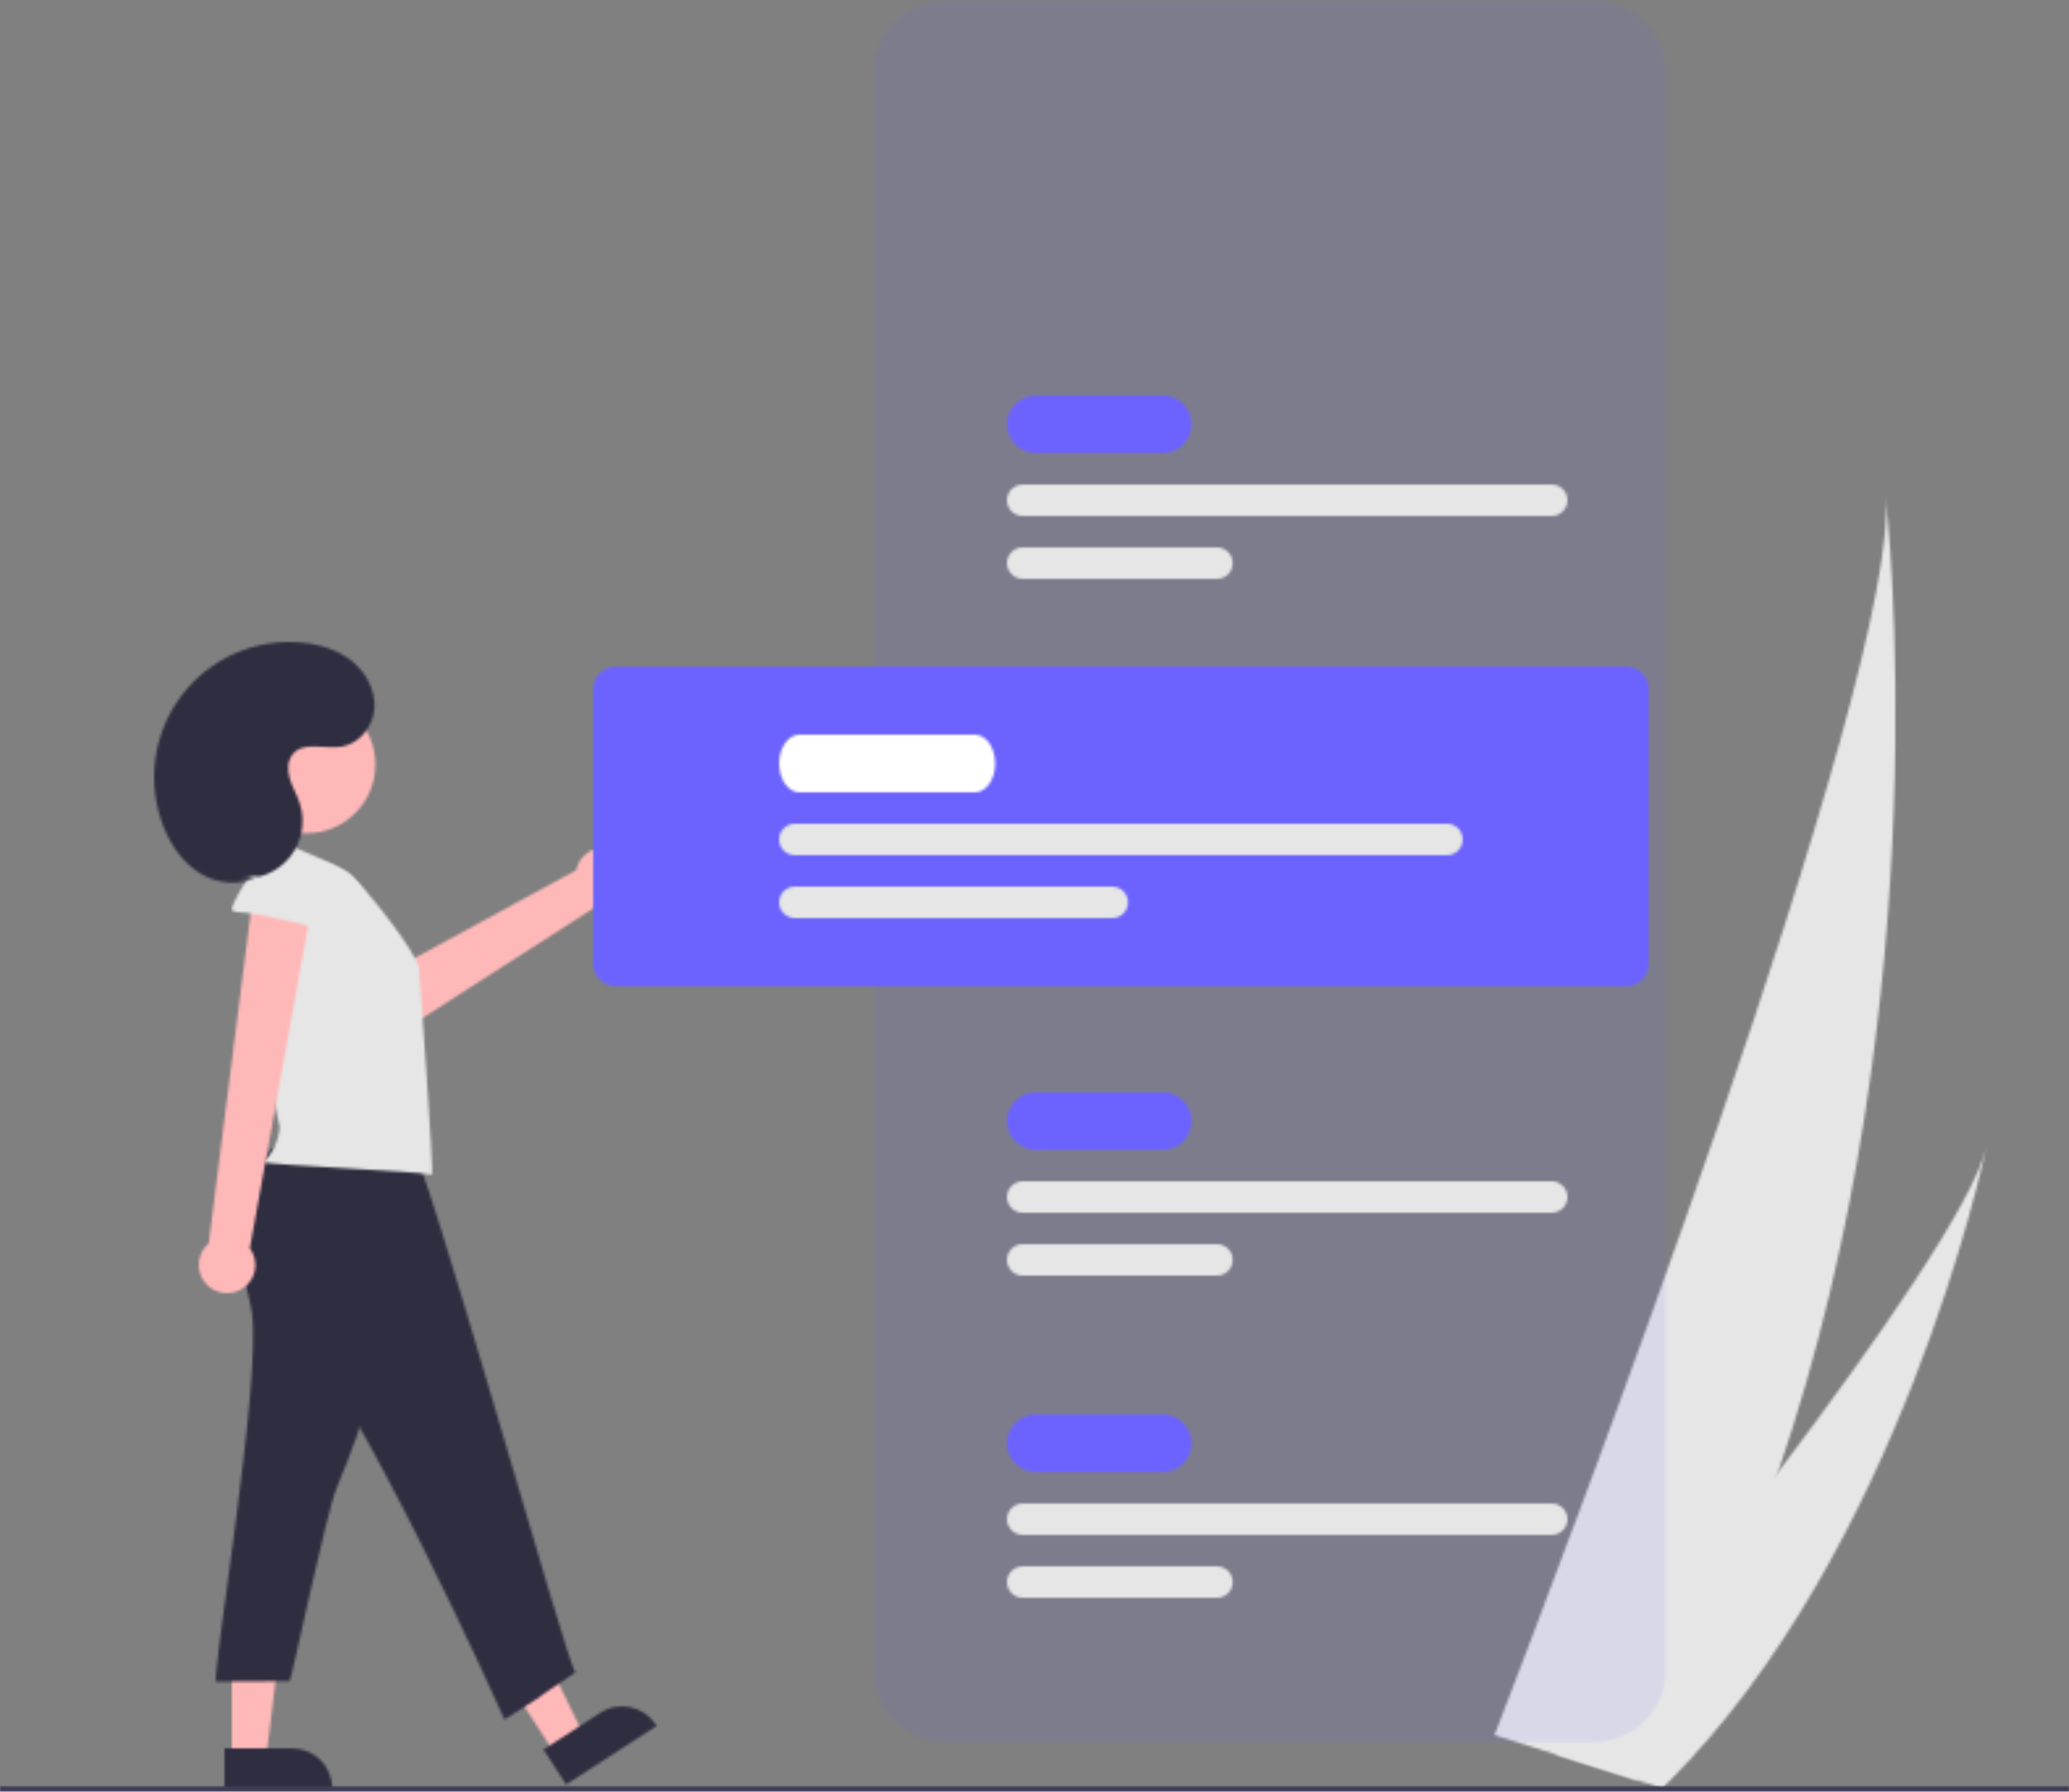 <?xml version="1.0" encoding="UTF-8"?>
<svg width="790px" height="684px" viewBox="0 0 790 684" version="1.1" xmlns="http://www.w3.org/2000/svg" xmlns:xlink="http://www.w3.org/1999/xlink">
    <rect x="0" y="0" width="790" height="684" fill="#808080" stroke="none"/>
    <title>lists</title>
    <defs>
        <path d="M108.279,372.627 C94.949,411.669 77.807,450.627 55.846,487.706 C55.358,488.541 54.866,489.359 54.368,490.191 L-1.13686838e-13,472.991 C0.313,472.204 0.655,471.323 1.023,470.362 C22.952,413.651 155.256,68.126 149.317,0 C149.957,5.576 170.654,190.121 108.279,372.627 Z" id="path-1"></path>
        <path d="M43.047,242.541 C42.308,243.296 41.55,244.046 40.786,244.779 L0,231.875 C0.551,231.208 1.194,230.422 1.932,229.534 C14.011,214.782 49.923,170.615 84.991,124.144 C122.676,74.204 159.393,21.611 164.539,0 C163.505,4.914 131.323,154.51 43.047,242.541 Z" id="path-3"></path>
        <path d="M302.48,637.41 C302.474,652.544 290.204,664.81 275.07,664.81 L27.41,664.81 C12.276,664.81 0.005,652.544 0,637.41 L0,27.41 C0,12.272 12.272,0 27.41,0 L64.47,0 L235.56,0.05 L275.07,0.05 C290.189,0.05 302.452,12.291 302.48,27.41 L302.48,637.41 Z" id="path-5"></path>
        <path d="M102.677,0.725 C99.712,-0.423 96.391,-0.199 93.608,1.337 C90.824,2.873 88.864,5.563 88.254,8.683 L2.84217094e-14,56.671 L15.517,74.135 L97.477,21.536 C102.906,22.228 107.994,18.75 109.321,13.44 C110.647,8.131 107.793,2.668 102.677,0.725 L102.677,0.725 Z" id="path-7"></path>
        <polygon id="path-9" points="27.437 52.916 38.434 45.803 16.231 0 0 10.498"></polygon>
        <path d="M43.2,7.496 L8.638,29.852 L0,16.498 L21.708,2.457 C28.808,-2.136 38.285,-0.103 42.877,6.996 L43.2,7.496 L43.2,7.496 Z" id="path-11"></path>
        <polygon id="path-13" points="0 50.518 13.097 50.518 19.33 0 0 0"></polygon>
        <path d="M41.163,15.904 L0,15.904 L0,0 L25.854,0 C29.914,0 33.808,1.613 36.679,4.484 C39.55,7.355 41.163,11.249 41.163,15.309 L41.163,15.904 L41.163,15.904 Z" id="path-15"></path>
        <path d="M59.505,22 L11,22 C4.925,22 0,17.075 0,11 C0,4.925 4.925,0 11,0 L59.505,0 C65.581,0 70.505,4.925 70.505,11 C70.505,17.075 65.581,22 59.505,22 L59.505,22 Z" id="path-17"></path>
        <path d="M208,12 L6,12 C2.686,12 0,9.314 0,6 C0,2.686 2.686,0 6,0 L208,0 C211.314,0 214,2.686 214,6 C214,9.314 211.314,12 208,12 Z" id="path-19"></path>
        <path d="M80.2,12 L6,12 C2.686,12 0,9.314 0,6 C0,2.686 2.686,0 6,0 L80.2,0 C83.514,0 86.2,2.686 86.2,6 C86.2,9.314 83.514,12 80.2,12 Z" id="path-21"></path>
        <path d="M59.505,22 L11,22 C4.925,22 0,17.075 0,11 C0,4.925 4.925,0 11,0 L59.505,0 C65.581,0 70.505,4.925 70.505,11 C70.505,17.075 65.581,22 59.505,22 L59.505,22 Z" id="path-23"></path>
        <path d="M208,12 L6,12 C2.686,12 0,9.314 0,6 C0,2.686 2.686,0 6,0 L208,0 C211.314,0 214,2.686 214,6 C214,9.314 211.314,12 208,12 L208,12 Z" id="path-25"></path>
        <path d="M80.2,12 L6,12 C2.686,12 0,9.314 0,6 C0,2.686 2.686,0 6,0 L80.2,0 C83.514,0 86.2,2.686 86.2,6 C86.2,9.314 83.514,12 80.2,12 L80.2,12 Z" id="path-27"></path>
        <path d="M59.505,22 L11,22 C4.925,22 0,17.075 0,11 C0,4.925 4.925,0 11,0 L59.505,0 C65.581,0 70.505,4.925 70.505,11 C70.505,17.075 65.581,22 59.505,22 L59.505,22 Z" id="path-29"></path>
        <path d="M208,12 L6,12 C2.686,12 0,9.314 0,6 C0,2.686 2.686,0 6,0 L208,0 C211.314,0 214,2.686 214,6 C214,9.314 211.314,12 208,12 L208,12 Z" id="path-31"></path>
        <path d="M80.2,12 L6,12 C2.686,12 0,9.314 0,6 C0,2.686 2.686,0 6,0 L80.2,0 C83.514,0 86.2,2.686 86.2,6 C86.2,9.314 83.514,12 80.2,12 L80.2,12 Z" id="path-33"></path>
        <path d="M394.5,122 L8.5,122 C3.808,121.995 0.005,118.192 0,113.5 L0,8.5 C0.005,3.808 3.808,0.005 8.5,0 L394.5,0 C399.192,0.005 402.995,3.808 403,8.5 L403,113.5 C402.994,118.192 399.192,121.994 394.5,122 L394.5,122 Z" id="path-35"></path>
        <path d="M13.849,22.952 C17.539,48.842 -2.001,163.542 0.169,163.532 L28.229,163.382 C29.229,161.462 42.109,99.572 46.149,89.642 C51.789,75.862 57.479,61.912 59.699,47.192 C61.789,33.372 60.759,19.292 59.399,5.382 C59.527,4.543 59.244,3.693 58.637,3.099 C58.031,2.504 57.175,2.238 56.339,2.382 L18.689,0.442 C10.929,0.042 9.089,-1.658 10.269,5.962 C11.089,11.652 13.029,17.192 13.849,22.952 Z" id="path-37"></path>
        <path d="M13.609,2.793 C5.959,13.793 -2.061,26.453 0.479,39.623 C2.409,49.623 10.029,57.373 17.219,64.623 C45.959,93.483 102.629,220.823 102.629,220.823 C129.978,203.323 101.978,221.323 129.729,202.823 C127.269,202.633 71.379,1.723 66.749,1.453 C48.019,0.213 31.859,-1.617 13.609,2.793 Z" id="path-39"></path>
        <path d="M37.813,14.192 C33.928,10.727 6.621,0.041 6.621,0.041 C6.119,-0.026 5.61,-0.011 5.112,0.086 C3.558,0.478 2.849,2.409 3.181,3.971 C3.513,5.532 0.79,31.195 0.088,42.865 C-1.141,63.232 10.853,109.368 10.747,110.779 C10.336,115.81 8.133,120.527 4.539,124.071 C5.473,125.23 64.804,127.556 68.84,128.929 C69.655,127.895 64.246,54.716 63.997,50.582 C63.582,44.306 42.943,18.945 37.813,14.192 Z" id="path-41"></path>
        <path d="M15.676,154.866 C18.522,153.45 20.595,150.846 21.336,147.754 C22.078,144.662 21.412,141.401 19.517,138.848 L44.55,0.308 L21.19,0 L3.806,136.998 C-0.364,140.543 -1.224,146.646 1.805,151.204 C4.833,155.763 10.792,157.336 15.676,154.866 L15.676,154.866 Z" id="path-43"></path>
        <path d="M2.878,21.03 C1.903,21.101 0.933,20.848 0.118,20.31 C-1.272,19.12 10.068,0.91 12.308,0.64 C19.598,-0.2 27.098,-0.48 34.168,1.49 C41.238,3.46 47.888,7.94 51.048,14.57 C52.368,17.33 42.798,31.22 38.448,29.18 C33.238,26.74 9.738,21.2 2.878,21.03 Z" id="path-45"></path>
        <path d="M26.239,52.478 C40.73,52.478 52.478,40.73 52.478,26.239 C52.478,11.748 40.73,0 26.239,0 C11.748,0 0,11.748 0,26.239 C0,40.73 11.748,52.478 26.239,52.478 Z" id="path-47"></path>
        <path d="M32.478,90.158 C39.887,90.933 47.183,87.893 51.849,82.087 C56.516,76.28 57.915,68.501 55.564,61.433 C54.519,58.293 52.774,55.416 51.818,52.248 C50.861,49.081 50.835,45.336 52.956,42.797 C57.106,37.829 65.104,40.954 71.502,39.966 C78.318,38.914 83.548,32.374 84.093,25.498 C84.639,18.622 81.055,11.818 75.72,7.447 C70.385,3.075 63.504,0.922 56.64,0.248 C38.711,-1.514 21.162,6.204 10.343,20.607 C-0.477,35.011 -3.001,54.015 3.685,70.743 C6.553,77.919 11.237,84.602 17.891,88.532 C24.545,92.461 33.332,93.216 39.964,89.249 L32.478,90.158 Z" id="path-49"></path>
        <path d="M74.777,22 L7.723,22 C3.465,22 5.68434189e-14,17.065 5.68434189e-14,11 C5.68434189e-14,4.934 3.465,0 7.723,0 L74.777,0 C79.035,0 82.5,4.934 82.5,11 C82.5,17.065 79.035,22 74.777,22 Z" id="path-51"></path>
        <path d="M255,12 L6,12 C2.686,12 0,9.314 0,6 C0,2.686 2.686,0 6,0 L255,0 C258.314,0 261,2.686 261,6 C261,9.314 258.314,12 255,12 L255,12 Z" id="path-53"></path>
        <path d="M127.2,12 L6,12 C2.686,12 0,9.314 0,6 C0,2.686 2.686,0 6,0 L127.2,0 C130.514,0 133.2,2.686 133.2,6 C133.2,9.314 130.514,12 127.2,12 L127.2,12 Z" id="path-55"></path>
        <polygon id="path-57" points="0 0 790 0 790 2 0 2"></polygon>
    </defs>
    <g id="lists" stroke="none" stroke-width="1" fill="none" fill-rule="evenodd">
        <g id="Group-3" transform="translate(570.644, 189.406)">
            <mask id="mask-2" fill="white">
                <use xlink:href="#path-1"></use>
            </mask>
            <g id="Clip-2"></g>
            <polygon id="Fill-1" fill="#E6E6E6" mask="url(#mask-2)" points="-1 -1 171.654 -1 171.654 491.191 -1 491.191"></polygon>
        </g>
        <g id="Group-6" transform="translate(593.933, 437.889)">
            <mask id="mask-4" fill="white">
                <use xlink:href="#path-3"></use>
            </mask>
            <g id="Clip-5"></g>
            <polygon id="Fill-4" fill="#E6E6E6" mask="url(#mask-4)" points="-1 -1 165.539 -1 165.539 245.779 -1 245.779"></polygon>
        </g>
        <g id="Group-9" transform="translate(333.532, 0.27)">
            <mask id="mask-6" fill="white">
                <use xlink:href="#path-5"></use>
            </mask>
            <g id="Clip-8"></g>
            <polygon id="Fill-7" fill-opacity="0.1" fill="#6C63FF" mask="url(#mask-6)" points="-1 -1 303.48 -1 303.48 665.81 -1 665.81"></polygon>
        </g>
        <g id="Group-12" transform="translate(131.734, 323.557)">
            <mask id="mask-8" fill="white">
                <use xlink:href="#path-7"></use>
            </mask>
            <g id="Clip-11"></g>
            <polygon id="Fill-10" fill="#FFB8B8" mask="url(#mask-8)" points="-1 -1.423 111.647 -1.423 111.647 75.135 -1 75.135"></polygon>
        </g>
        <g id="Group-15" transform="translate(184.466, 616.635)">
            <mask id="mask-10" fill="white">
                <use xlink:href="#path-9"></use>
            </mask>
            <g id="Clip-14"></g>
            <polygon id="Fill-13" fill="#FFB8B8" mask="url(#mask-10)" points="-1 -1 39.434 -1 39.434 53.916 -1 53.916"></polygon>
        </g>
        <g id="Group-18" transform="translate(207.514, 651.435)">
            <mask id="mask-12" fill="white">
                <use xlink:href="#path-11"></use>
            </mask>
            <g id="Clip-17"></g>
            <polygon id="Fill-16" fill="#2F2E41" mask="url(#mask-12)" points="59.17 20.713 12.446 50.935 -15.97 7.003 30.754 -23.219"></polygon>
        </g>
        <g id="Group-21" transform="translate(88.511, 620.688)">
            <mask id="mask-14" fill="white">
                <use xlink:href="#path-13"></use>
            </mask>
            <g id="Clip-20"></g>
            <polygon id="Fill-19" fill="#FFB8B8" mask="url(#mask-14)" points="-1 -1 20.33 -1 20.33 51.518 -1 51.518"></polygon>
        </g>
        <g id="Group-24" transform="translate(85.705, 667.463)">
            <mask id="mask-16" fill="white">
                <use xlink:href="#path-15"></use>
            </mask>
            <g id="Clip-23"></g>
            <polygon id="Fill-22" fill="#2F2E41" mask="url(#mask-16)" points="42.163 16.904 -1 16.904 -1 -1 42.163 -1"></polygon>
        </g>
        <g id="Group-27" transform="translate(384.5, 150.992)">
            <mask id="mask-18" fill="white">
                <use xlink:href="#path-17"></use>
            </mask>
            <g id="Clip-26"></g>
            <polygon id="Fill-25" fill="#6C63FF" mask="url(#mask-18)" points="-1 -1 71.505 -1 71.505 23 -1 23"></polygon>
        </g>
        <g id="Group-30" transform="translate(384.5, 184.992)">
            <mask id="mask-20" fill="white">
                <use xlink:href="#path-19"></use>
            </mask>
            <g id="Clip-29"></g>
            <polygon id="Fill-28" fill="#E6E6E6" mask="url(#mask-20)" points="-1 -1 215 -1 215 13 -1 13"></polygon>
        </g>
        <g id="Group-33" transform="translate(384.5, 208.992)">
            <mask id="mask-22" fill="white">
                <use xlink:href="#path-21"></use>
            </mask>
            <g id="Clip-32"></g>
            <polygon id="Fill-31" fill="#E6E6E6" mask="url(#mask-22)" points="-1 -1 87.2 -1 87.2 13 -1 13"></polygon>
        </g>
        <g id="Group-36" transform="translate(384.5, 416.992)">
            <mask id="mask-24" fill="white">
                <use xlink:href="#path-23"></use>
            </mask>
            <g id="Clip-35"></g>
            <polygon id="Fill-34" fill="#6C63FF" mask="url(#mask-24)" points="-1 -1 71.505 -1 71.505 23 -1 23"></polygon>
        </g>
        <g id="Group-39" transform="translate(384.5, 450.992)">
            <mask id="mask-26" fill="white">
                <use xlink:href="#path-25"></use>
            </mask>
            <g id="Clip-38"></g>
            <polygon id="Fill-37" fill="#E6E6E6" mask="url(#mask-26)" points="-1 -1 215 -1 215 13 -1 13"></polygon>
        </g>
        <g id="Group-42" transform="translate(384.5, 474.992)">
            <mask id="mask-28" fill="white">
                <use xlink:href="#path-27"></use>
            </mask>
            <g id="Clip-41"></g>
            <polygon id="Fill-40" fill="#E6E6E6" mask="url(#mask-28)" points="-1 -1 87.2 -1 87.2 13 -1 13"></polygon>
        </g>
        <g id="Group-45" transform="translate(384.5, 539.992)">
            <mask id="mask-30" fill="white">
                <use xlink:href="#path-29"></use>
            </mask>
            <g id="Clip-44"></g>
            <polygon id="Fill-43" fill="#6C63FF" mask="url(#mask-30)" points="-1 -1 71.505 -1 71.505 23 -1 23"></polygon>
        </g>
        <g id="Group-48" transform="translate(384.5, 573.992)">
            <mask id="mask-32" fill="white">
                <use xlink:href="#path-31"></use>
            </mask>
            <g id="Clip-47"></g>
            <polygon id="Fill-46" fill="#E6E6E6" mask="url(#mask-32)" points="-1 -1 215 -1 215 13 -1 13"></polygon>
        </g>
        <g id="Group-51" transform="translate(384.5, 597.992)">
            <mask id="mask-34" fill="white">
                <use xlink:href="#path-33"></use>
            </mask>
            <g id="Clip-50"></g>
            <polygon id="Fill-49" fill="#E6E6E6" mask="url(#mask-34)" points="-1 -1 87.2 -1 87.2 13 -1 13"></polygon>
        </g>
        <g id="Group-54" transform="translate(226.5, 254.492)">
            <mask id="mask-36" fill="white">
                <use xlink:href="#path-35"></use>
            </mask>
            <g id="Clip-53"></g>
            <polygon id="Fill-52" fill="#6C63FF" mask="url(#mask-36)" points="-1 -1 404 -1 404 123 -1 123"></polygon>
        </g>
        <g id="Group-57" transform="translate(82.383, 478.46)">
            <mask id="mask-38" fill="white">
                <use xlink:href="#path-37"></use>
            </mask>
            <g id="Clip-56"></g>
            <polygon id="Fill-55" fill="#2F2E41" mask="url(#mask-38)" points="-3.001 -2.658 62.789 -2.658 62.789 164.542 -3.001 164.542"></polygon>
        </g>
        <g id="Group-60" transform="translate(90.022, 435.67)">
            <mask id="mask-40" fill="white">
                <use xlink:href="#path-39"></use>
            </mask>
            <g id="Clip-59"></g>
            <polygon id="Fill-58" fill="#2F2E41" mask="url(#mask-40)" points="-3.061 -2.617 130.978 -2.617 130.978 222.323 -3.061 222.323"></polygon>
        </g>
        <g id="Group-63" transform="translate(96.077, 319.571)">
            <mask id="mask-42" fill="white">
                <use xlink:href="#path-41"></use>
            </mask>
            <g id="Clip-62"></g>
            <polygon id="Fill-61" fill="#E6E6E6" mask="url(#mask-42)" points="-2.141 -1.026 70.655 -1.026 70.655 129.929 -2.141 129.929"></polygon>
        </g>
        <g id="Group-66" transform="translate(75.897, 337.684)">
            <mask id="mask-44" fill="white">
                <use xlink:href="#path-43"></use>
            </mask>
            <g id="Clip-65"></g>
            <polygon id="Fill-64" fill="#FFB8B8" mask="url(#mask-44)" points="-2.224 -1 45.55 -1 45.55 158.336 -2.224 158.336"></polygon>
        </g>
        <g id="Group-69" transform="translate(88.494, 327.242)">
            <mask id="mask-46" fill="white">
                <use xlink:href="#path-45"></use>
            </mask>
            <g id="Clip-68"></g>
            <polygon id="Fill-67" fill="#E6E6E6" mask="url(#mask-46)" points="-2.272 -1.48 53.368 -1.48 53.368 32.22 -2.272 32.22"></polygon>
        </g>
        <g id="Group-72" transform="translate(90.863, 265.641)">
            <mask id="mask-48" fill="white">
                <use xlink:href="#path-47"></use>
            </mask>
            <g id="Clip-71"></g>
            <polygon id="Fill-70" fill="#FFB8B8" mask="url(#mask-48)" points="-1 -1 53.478 -1 53.478 53.478 -1 53.478"></polygon>
        </g>
        <g id="Group-75" transform="translate(58.852, 245.106)">
            <mask id="mask-50" fill="white">
                <use xlink:href="#path-49"></use>
            </mask>
            <g id="Clip-74"></g>
            <polygon id="Fill-73" fill="#2F2E41" mask="url(#mask-50)" points="-4.001 -2.514 85.639 -2.514 85.639 94.216 -4.001 94.216"></polygon>
        </g>
        <g id="Group-78" transform="translate(297.5, 280.492)">
            <mask id="mask-52" fill="white">
                <use xlink:href="#path-51"></use>
            </mask>
            <g id="Clip-77"></g>
            <polygon id="Fill-76" fill="#FFFFFF" mask="url(#mask-52)" points="-1 -1 83.5 -1 83.5 23 -1 23"></polygon>
        </g>
        <g id="Group-81" transform="translate(297.5, 314.492)">
            <mask id="mask-54" fill="white">
                <use xlink:href="#path-53"></use>
            </mask>
            <g id="Clip-80"></g>
            <polygon id="Fill-79" fill="#E6E6E6" mask="url(#mask-54)" points="-1 -1 262 -1 262 13 -1 13"></polygon>
        </g>
        <g id="Group-84" transform="translate(297.5, 338.492)">
            <mask id="mask-56" fill="white">
                <use xlink:href="#path-55"></use>
            </mask>
            <g id="Clip-83"></g>
            <polygon id="Fill-82" fill="#E6E6E6" mask="url(#mask-56)" points="-1 -1 134.2 -1 134.2 13 -1 13"></polygon>
        </g>
        <g id="Group-87" transform="translate(0, 681.992)">
            <mask id="mask-58" fill="white">
                <use xlink:href="#path-57"></use>
            </mask>
            <g id="Clip-86"></g>
            <polygon id="Fill-85" fill="#3F3D56" mask="url(#mask-58)" points="-1 -1 791 -1 791 3 -1 3"></polygon>
        </g>
    </g>
</svg>